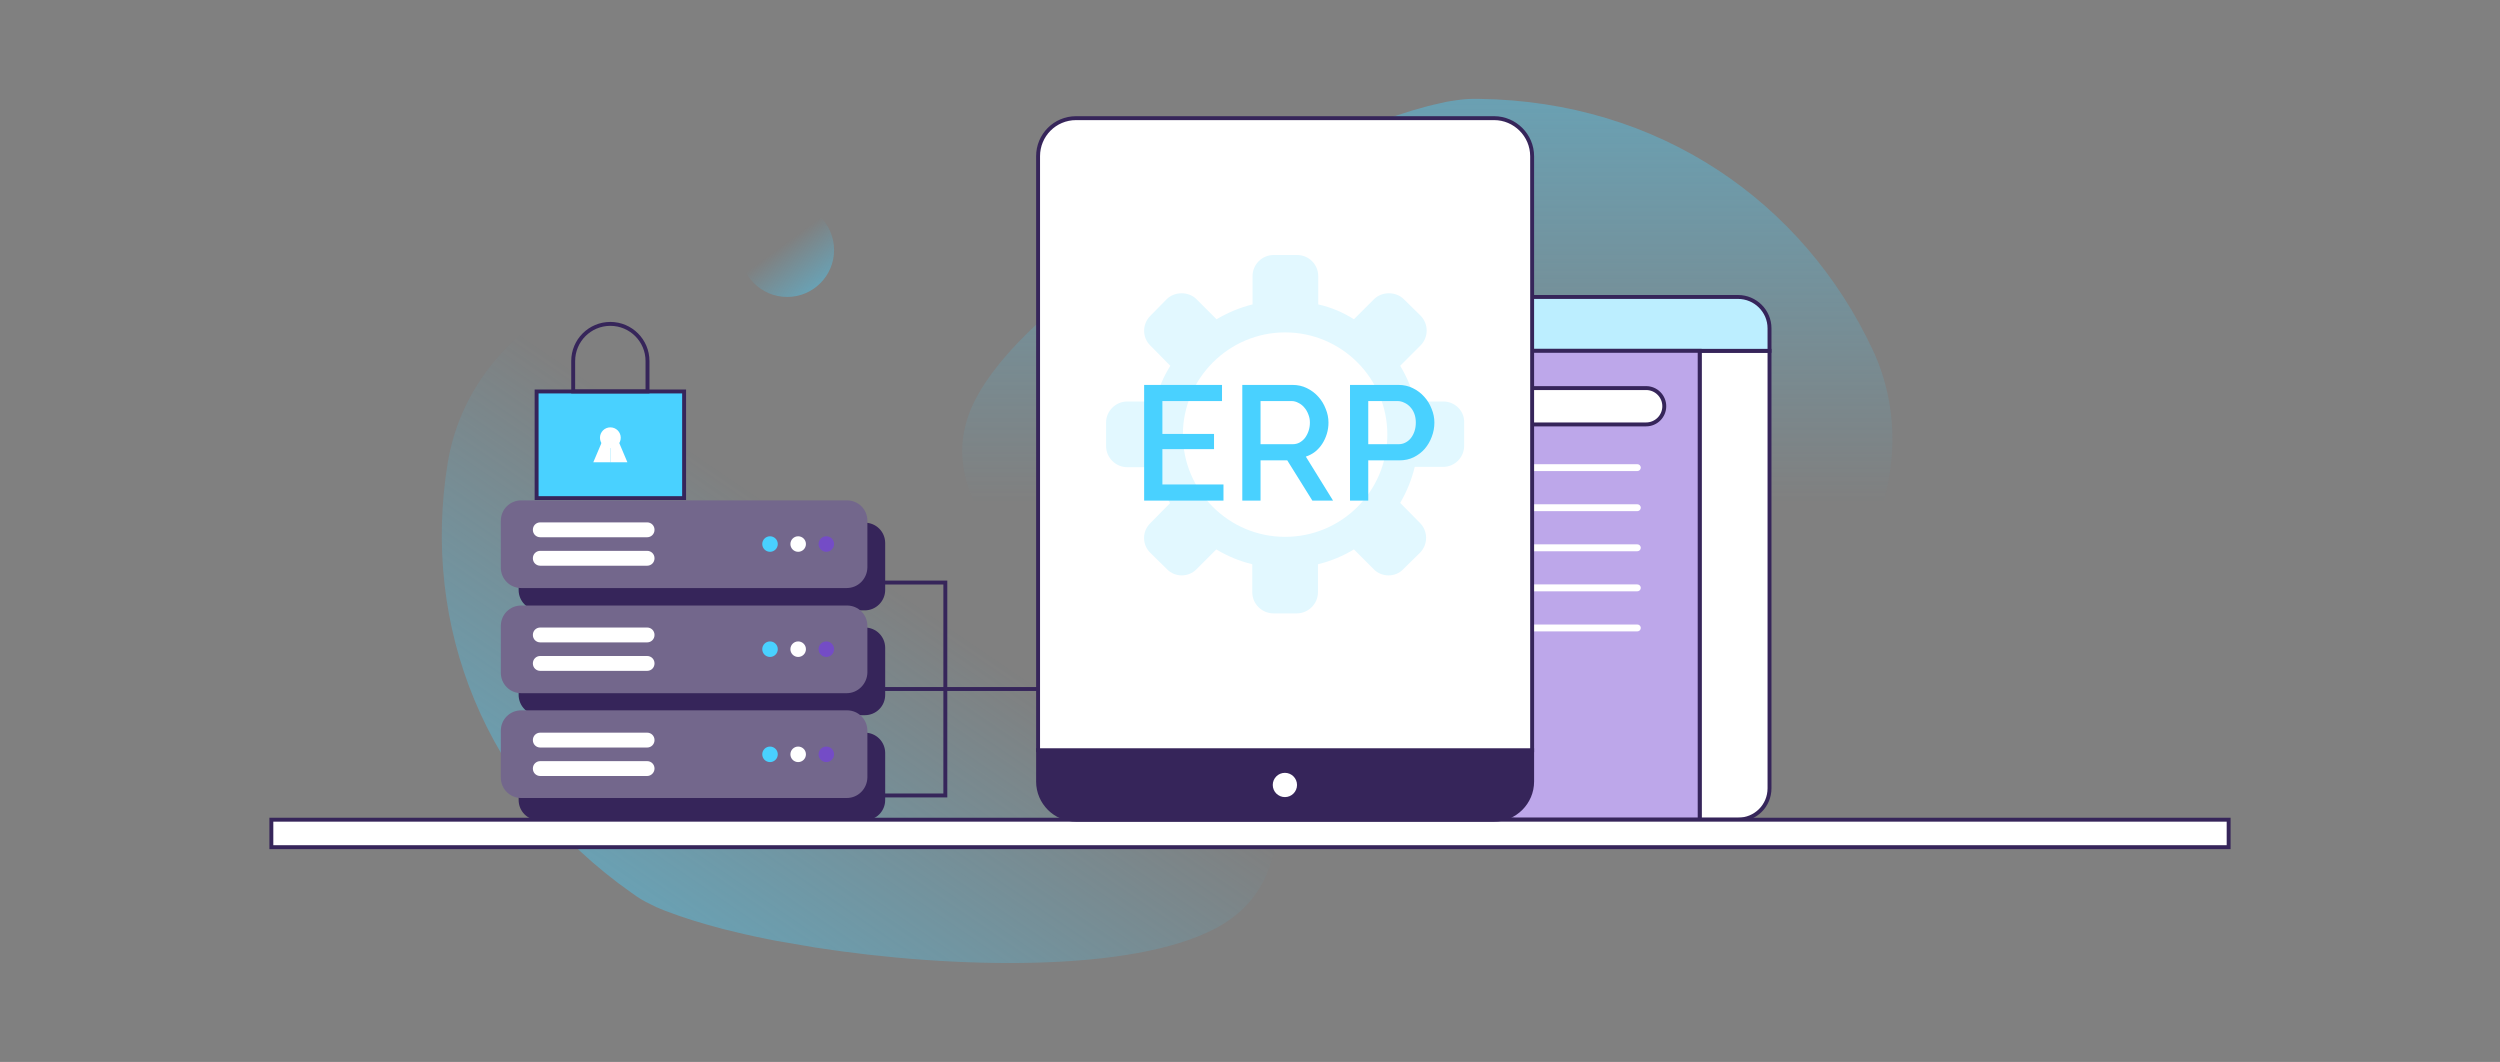 <svg width="638" height="271" viewBox="0 0 638 271" fill="none" xmlns="http://www.w3.org/2000/svg">
<rect x="0" y="0" width="638" height="271" fill="#808080" stroke="none"/>
<path opacity="0.4" d="M433.958 180.039C428.426 182.764 422.482 185.076 416.124 186.892C414.968 187.222 413.73 187.553 412.492 187.883C410.015 188.543 407.538 189.121 404.978 189.617C353.954 199.442 298.224 219.257 284.519 193.745C282.455 189.947 281.381 185.076 281.381 178.966C281.381 170.627 274.611 162.206 267.015 153.372C261.566 147.097 255.704 140.574 251.493 133.556C245.549 123.814 242.907 113.328 249.099 101.604C260.41 80.221 298.307 55.369 330.754 40.012C333.891 38.526 337.029 37.123 340.084 35.801C340.909 35.471 341.652 35.141 342.395 34.811C345.863 33.325 349.248 32.004 352.468 30.848C358 28.866 363.036 27.297 367.329 26.389C367.577 26.307 367.825 26.307 368.073 26.224C368.816 26.059 369.476 25.894 370.137 25.811C372.201 25.481 374.1 25.233 375.668 25.233C376.246 25.233 376.824 25.233 377.402 25.233C423.225 25.811 460.213 51.323 478.047 89.55C492.66 121.337 473.588 160.637 433.958 180.039Z" fill="url(#paint0_linear)"/>
<path opacity="0.4" d="M201.624 67.919C207.734 68.827 213.926 70.231 220.201 72.295C221.356 72.708 222.595 73.121 223.751 73.533C226.145 74.359 228.539 75.35 230.934 76.341C278.573 96.981 335.789 112.008 332.817 140.822C332.404 145.198 330.505 149.822 327.12 154.858C322.414 161.793 323.239 172.444 324.561 184.086C325.469 192.342 326.625 201.011 326.212 209.185C325.634 220.496 321.918 230.734 310.195 236.926C288.811 248.237 243.483 247.329 207.981 241.797C204.514 241.219 201.128 240.641 197.908 240.063C197.083 239.898 196.257 239.733 195.432 239.568C191.716 238.825 188.166 237.999 184.864 237.174C179.167 235.688 174.13 234.119 170.085 232.55C169.837 232.468 169.589 232.385 169.424 232.302C168.764 232.055 168.103 231.724 167.443 231.477C165.544 230.569 163.892 229.743 162.571 228.835C162.076 228.505 161.663 228.174 161.168 227.844C123.684 201.506 107.419 159.647 114.272 118.035C120.051 83.358 157.948 61.562 201.624 67.919Z" fill="url(#paint1_linear)"/>
<path d="M174.586 127.123V99.903H136.942V127.123H174.586Z" fill="#49D1FF" stroke="#36255A"/>
<path d="M165.243 92.139V99.903H146.277V92.139C146.277 86.902 150.523 82.656 155.76 82.656C160.998 82.656 165.243 86.902 165.243 92.139Z" stroke="#36255A"/>
<circle cx="155.763" cy="111.711" r="2.65" fill="white"/>
<path d="M155.762 117.963V111.712H154.064L151.414 117.963H155.762Z" fill="white"/>
<path d="M155.761 117.963V111.712H157.46L160.109 117.963H155.761Z" fill="white"/>
<path d="M451.579 89.528V201.172C451.579 205.647 447.983 209.164 443.588 209.164H433.758V89.528H451.579Z" fill="white" stroke="#36255A" stroke-miterlimit="10" stroke-linecap="round"/>
<path d="M451.578 83.774V89.528H378.773V83.774C378.773 79.379 382.37 75.782 386.765 75.782H443.506C447.981 75.782 451.578 79.379 451.578 83.774Z" fill="#BCEEFF" stroke="#36255A" stroke-miterlimit="10" stroke-linecap="round"/>
<path d="M433.756 89.528V209.164H386.765C382.29 209.164 378.773 205.568 378.773 201.172V89.528H433.756Z" fill="#BDA7EA" stroke="#36255A" stroke-miterlimit="10" stroke-linecap="round"/>
<path d="M417.851 120.216H387.563C387.083 120.216 386.684 119.817 386.684 119.337C386.684 118.858 387.083 118.458 387.563 118.458H417.851C418.331 118.458 418.73 118.858 418.73 119.337C418.73 119.817 418.331 120.216 417.851 120.216Z" fill="white"/>
<path d="M417.851 130.446H387.563C387.083 130.446 386.684 130.046 386.684 129.567C386.684 129.087 387.083 128.688 387.563 128.688H417.851C418.331 128.688 418.73 129.087 418.73 129.567C418.73 130.046 418.331 130.446 417.851 130.446Z" fill="white"/>
<path d="M417.851 140.676H387.563C387.083 140.676 386.684 140.277 386.684 139.797C386.684 139.318 387.083 138.918 387.563 138.918H417.851C418.331 138.918 418.73 139.318 418.73 139.797C418.73 140.277 418.331 140.676 417.851 140.676Z" fill="white"/>
<path d="M417.851 150.904H387.563C387.083 150.904 386.684 150.504 386.684 150.025C386.684 149.545 387.083 149.146 387.563 149.146H417.851C418.331 149.146 418.73 149.545 418.73 150.025C418.73 150.504 418.331 150.904 417.851 150.904Z" fill="white"/>
<path d="M417.851 161.133H387.563C387.083 161.133 386.684 160.734 386.684 160.254C386.684 159.775 387.083 159.375 387.563 159.375H417.851C418.331 159.375 418.73 159.775 418.73 160.254C418.73 160.734 418.331 161.133 417.851 161.133Z" fill="white"/>
<path d="M420.091 108.308H391.401C388.843 108.308 386.766 106.231 386.766 103.673C386.766 101.116 388.843 99.038 391.401 99.038H420.091C422.648 99.038 424.726 101.116 424.726 103.673C424.726 106.231 422.648 108.308 420.091 108.308Z" fill="white" stroke="#36255A" stroke-miterlimit="10" stroke-linecap="round"/>
<path d="M568.75 209.185H69.25V216.202H568.75V209.185Z" fill="white" stroke="#36255A" stroke-miterlimit="10" stroke-linecap="round"/>
<path opacity="0.4" d="M200.886 75.783C207.498 75.783 212.857 70.423 212.857 63.812C212.857 57.2 207.498 51.84 200.886 51.84C194.274 51.84 188.914 57.2 188.914 63.812C188.914 70.423 194.274 75.783 200.886 75.783Z" fill="url(#paint2_linear)"/>
<path d="M264.918 191.462L391 191.462L391 199.469C391 204.806 386.623 209.184 381.285 209.184L274.633 209.184C269.295 209.184 264.918 204.806 264.918 199.469L264.918 191.462Z" fill="#36255A" stroke="#36255A" stroke-miterlimit="10"/>
<path d="M274.633 30.151L381.285 30.151C386.623 30.151 391 34.528 391 39.866L391 191.463L264.918 191.463L264.918 39.866C264.918 34.528 269.188 30.151 274.633 30.151Z" fill="white" stroke="#36255A" stroke-miterlimit="10"/>
<path d="M331.001 200.323C331.001 198.613 329.614 197.227 327.905 197.227C326.195 197.227 324.809 198.613 324.809 200.323C324.809 202.033 326.195 203.419 327.905 203.419C329.614 203.419 331.001 202.033 331.001 200.323Z" fill="white"/>
<path d="M368.332 102.463H361.118C360.316 99.183 359.004 96.123 357.328 93.354L362.502 88.18C364.616 86.066 364.616 82.641 362.502 80.528L358.276 76.374C356.235 74.334 352.665 74.334 350.624 76.374L345.523 81.475C342.754 79.727 339.693 78.415 336.414 77.686V70.472C336.414 67.484 334.009 65.079 331.021 65.079H325.046C322.058 65.079 319.653 67.484 319.653 70.472V77.686C316.374 78.488 313.313 79.799 310.471 81.475L305.37 76.374C303.33 74.334 299.759 74.334 297.719 76.374L293.565 80.601C291.451 82.714 291.451 86.139 293.565 88.18L298.666 93.354C296.917 96.123 295.605 99.183 294.877 102.463H287.662C284.747 102.463 282.27 104.868 282.27 107.855V113.831C282.27 116.819 284.747 119.224 287.662 119.224H294.877C295.678 122.503 296.99 125.636 298.593 128.405L293.565 133.507C292.545 134.527 291.962 135.838 291.962 137.296C291.962 138.753 292.545 140.065 293.565 141.085L297.791 145.239C298.812 146.332 300.269 146.842 301.581 146.842C302.893 146.842 304.35 146.332 305.37 145.239L310.398 140.211C313.168 141.887 316.301 143.199 319.58 144V151.142C319.58 154.13 322.058 156.534 324.973 156.534H330.949C333.863 156.534 336.341 154.13 336.341 151.142V144C339.62 143.199 342.754 141.887 345.523 140.211L350.551 145.239C351.571 146.332 353.029 146.842 354.341 146.842C355.725 146.842 357.11 146.332 358.13 145.239L362.357 141.085C364.47 138.972 364.47 135.547 362.357 133.434L357.328 128.333C359.004 125.491 360.243 122.43 361.045 119.151H368.259C371.247 119.151 373.652 116.746 373.652 113.758V107.783C373.725 104.868 371.32 102.463 368.332 102.463ZM327.961 137.004C313.532 137.004 301.872 125.272 301.872 110.916C301.872 96.56 313.605 84.828 327.961 84.828C342.317 84.828 354.049 96.487 354.049 110.916C354.049 125.345 342.39 137.004 327.961 137.004Z" fill="#E2F8FF"/>
<path d="M220.698 155.765H137.557C134.667 155.765 132.355 153.453 132.355 150.564V138.592C132.355 135.702 134.667 133.391 137.557 133.391H220.698C223.588 133.391 225.9 135.702 225.9 138.592V150.564C225.9 153.371 223.588 155.765 220.698 155.765Z" fill="#36255A"/>
<path d="M216.073 150.069H133.014C130.124 150.069 127.812 147.757 127.812 144.867V132.896C127.812 130.006 130.124 127.694 133.014 127.694H216.155C219.045 127.694 221.357 130.006 221.357 132.896V144.867C221.274 147.757 218.962 150.069 216.073 150.069Z" fill="#73678C"/>
<path d="M165.133 137.107H137.887C136.814 137.107 135.988 136.281 135.988 135.208C135.988 134.134 136.814 133.309 137.887 133.309H165.133C166.206 133.309 167.032 134.134 167.032 135.208C167.032 136.281 166.206 137.107 165.133 137.107Z" fill="white"/>
<path d="M165.133 144.372H137.887C136.814 144.372 135.988 143.546 135.988 142.473C135.988 141.4 136.814 140.574 137.887 140.574H165.133C166.206 140.574 167.032 141.4 167.032 142.473C167.032 143.546 166.206 144.372 165.133 144.372Z" fill="white"/>
<path d="M196.509 140.821C197.603 140.821 198.49 139.934 198.49 138.84C198.49 137.746 197.603 136.858 196.509 136.858C195.415 136.858 194.527 137.746 194.527 138.84C194.527 139.934 195.415 140.821 196.509 140.821Z" fill="#49D1FF"/>
<path d="M203.692 140.821C204.787 140.821 205.674 139.934 205.674 138.84C205.674 137.746 204.787 136.858 203.692 136.858C202.598 136.858 201.711 137.746 201.711 138.84C201.711 139.934 202.598 140.821 203.692 140.821Z" fill="white"/>
<path d="M210.876 140.821C211.97 140.821 212.858 139.934 212.858 138.84C212.858 137.746 211.97 136.858 210.876 136.858C209.782 136.858 208.895 137.746 208.895 138.84C208.895 139.934 209.782 140.821 210.876 140.821Z" fill="#744CC6"/>
<path d="M220.698 182.516H137.557C134.667 182.516 132.355 180.204 132.355 177.315V165.343C132.355 162.453 134.667 160.142 137.557 160.142H220.698C223.588 160.142 225.9 162.453 225.9 165.343V177.315C225.9 180.204 223.588 182.516 220.698 182.516Z" fill="#36255A"/>
<path d="M216.073 176.902H133.014C130.124 176.902 127.812 174.59 127.812 171.7V159.729C127.812 156.839 130.124 154.527 133.014 154.527H216.155C219.045 154.527 221.357 156.839 221.357 159.729V171.7C221.274 174.508 218.962 176.902 216.073 176.902Z" fill="#73678C"/>
<path d="M165.133 163.94H137.887C136.814 163.94 135.988 163.114 135.988 162.041C135.988 160.967 136.814 160.142 137.887 160.142H165.133C166.206 160.142 167.032 160.967 167.032 162.041C167.032 163.114 166.206 163.94 165.133 163.94Z" fill="white"/>
<path d="M165.133 171.205H137.887C136.814 171.205 135.988 170.38 135.988 169.306C135.988 168.233 136.814 167.407 137.887 167.407H165.133C166.206 167.407 167.032 168.233 167.032 169.306C167.032 170.38 166.206 171.205 165.133 171.205Z" fill="white"/>
<path d="M196.509 167.654C197.603 167.654 198.49 166.767 198.49 165.673C198.49 164.579 197.603 163.691 196.509 163.691C195.415 163.691 194.527 164.579 194.527 165.673C194.527 166.767 195.415 167.654 196.509 167.654Z" fill="#49D1FF"/>
<path d="M203.692 167.654C204.787 167.654 205.674 166.767 205.674 165.673C205.674 164.579 204.787 163.691 203.692 163.691C202.598 163.691 201.711 164.579 201.711 165.673C201.711 166.767 202.598 167.654 203.692 167.654Z" fill="white"/>
<path d="M210.876 167.654C211.97 167.654 212.858 166.767 212.858 165.673C212.858 164.579 211.97 163.691 210.876 163.691C209.782 163.691 208.895 164.579 208.895 165.673C208.895 166.767 209.782 167.654 210.876 167.654Z" fill="#744CC6"/>
<path d="M220.698 209.348H137.557C134.667 209.348 132.355 207.036 132.355 204.147V192.175C132.355 189.285 134.667 186.974 137.557 186.974H220.698C223.588 186.974 225.9 189.285 225.9 192.175V204.147C225.9 207.036 223.588 209.348 220.698 209.348Z" fill="#36255A"/>
<path d="M216.073 203.652H133.014C130.124 203.652 127.812 201.34 127.812 198.45V186.479C127.812 183.589 130.124 181.277 133.014 181.277H216.155C219.045 181.277 221.357 183.589 221.357 186.479V198.45C221.274 201.34 218.962 203.652 216.073 203.652Z" fill="#73678C"/>
<path d="M165.133 190.772H137.887C136.814 190.772 135.988 189.946 135.988 188.873C135.988 187.799 136.814 186.974 137.887 186.974H165.133C166.206 186.974 167.032 187.799 167.032 188.873C167.032 189.946 166.206 190.772 165.133 190.772Z" fill="white"/>
<path d="M165.133 198.037H137.887C136.814 198.037 135.988 197.212 135.988 196.138C135.988 195.065 136.814 194.239 137.887 194.239H165.133C166.206 194.239 167.032 195.065 167.032 196.138C167.032 197.129 166.206 198.037 165.133 198.037Z" fill="white"/>
<path d="M196.509 194.488C197.603 194.488 198.49 193.601 198.49 192.507C198.49 191.413 197.603 190.525 196.509 190.525C195.415 190.525 194.527 191.413 194.527 192.507C194.527 193.601 195.415 194.488 196.509 194.488Z" fill="#49D1FF"/>
<path d="M203.692 194.487C204.787 194.487 205.674 193.6 205.674 192.506C205.674 191.412 204.787 190.524 203.692 190.524C202.598 190.524 201.711 191.412 201.711 192.506C201.711 193.6 202.598 194.487 203.692 194.487Z" fill="white"/>
<path d="M210.876 194.487C211.97 194.487 212.858 193.6 212.858 192.506C212.858 191.412 211.97 190.524 210.876 190.524C209.782 190.524 208.895 191.412 208.895 192.506C208.895 193.6 209.782 194.487 210.876 194.487Z" fill="#744CC6"/>
<path d="M312.231 123.634V127.75H291.984V98.232H311.857V102.348H296.641V110.746H309.82V114.613H296.641V123.634H312.231ZM317.034 127.75V98.232H329.881C331.211 98.232 332.431 98.51 333.539 99.064C334.676 99.618 335.646 100.353 336.45 101.267C337.253 102.154 337.877 103.18 338.32 104.344C338.792 105.48 339.027 106.644 339.027 107.836C339.027 108.834 338.889 109.79 338.611 110.705C338.334 111.619 337.946 112.465 337.447 113.241C336.949 114.017 336.339 114.696 335.618 115.278C334.898 115.832 334.108 116.248 333.248 116.525L340.191 127.75H334.911L328.509 117.481H321.691V127.75H317.034ZM321.691 113.365H329.839C330.505 113.365 331.1 113.227 331.627 112.95C332.181 112.645 332.653 112.243 333.041 111.744C333.429 111.217 333.733 110.622 333.955 109.956C334.177 109.291 334.288 108.584 334.288 107.836C334.288 107.088 334.149 106.381 333.872 105.716C333.623 105.051 333.276 104.469 332.833 103.97C332.417 103.471 331.918 103.083 331.336 102.806C330.782 102.501 330.2 102.348 329.59 102.348H321.691V113.365ZM344.521 127.75V98.232H356.909C358.24 98.232 359.46 98.51 360.568 99.064C361.705 99.618 362.675 100.353 363.478 101.267C364.282 102.154 364.906 103.18 365.349 104.344C365.821 105.48 366.056 106.644 366.056 107.836C366.056 109.083 365.834 110.289 365.391 111.453C364.975 112.589 364.379 113.615 363.603 114.53C362.827 115.416 361.885 116.137 360.776 116.691C359.695 117.218 358.489 117.481 357.159 117.481H349.177V127.75H344.521ZM349.177 113.365H356.868C357.533 113.365 358.129 113.227 358.655 112.95C359.21 112.673 359.681 112.285 360.069 111.786C360.457 111.287 360.762 110.705 360.984 110.039C361.206 109.374 361.316 108.64 361.316 107.836C361.316 107.005 361.192 106.256 360.942 105.591C360.693 104.926 360.346 104.358 359.903 103.887C359.46 103.388 358.947 103.013 358.364 102.764C357.81 102.487 357.228 102.348 356.618 102.348H349.177V113.365Z" fill="#49D1FF"/>
<path d="M225.75 148.667H241.25V203H225.75" stroke="#36255A"/>
<path d="M224.168 175.833H264.918" stroke="#36255A"/>
<defs>
<linearGradient id="paint0_linear" x1="364.188" y1="25.233" x2="364.188" y2="206.187" gradientUnits="userSpaceOnUse">
<stop stop-color="#49D1FF"/>
<stop offset="0.57" stop-color="#49D1FF" stop-opacity="0"/>
</linearGradient>
<linearGradient id="paint1_linear" x1="172.33" y1="235.184" x2="274.261" y2="85.679" gradientUnits="userSpaceOnUse">
<stop stop-color="#49D1FF"/>
<stop offset="0.562" stop-color="#49D1FF" stop-opacity="0"/>
</linearGradient>
<linearGradient id="paint2_linear" x1="207.932" y1="73.18" x2="193.74" y2="53.93" gradientUnits="userSpaceOnUse">
<stop stop-color="#49D1FF"/>
<stop offset="0.562" stop-color="#49D1FF" stop-opacity="0"/>
</linearGradient>
</defs>
</svg>

